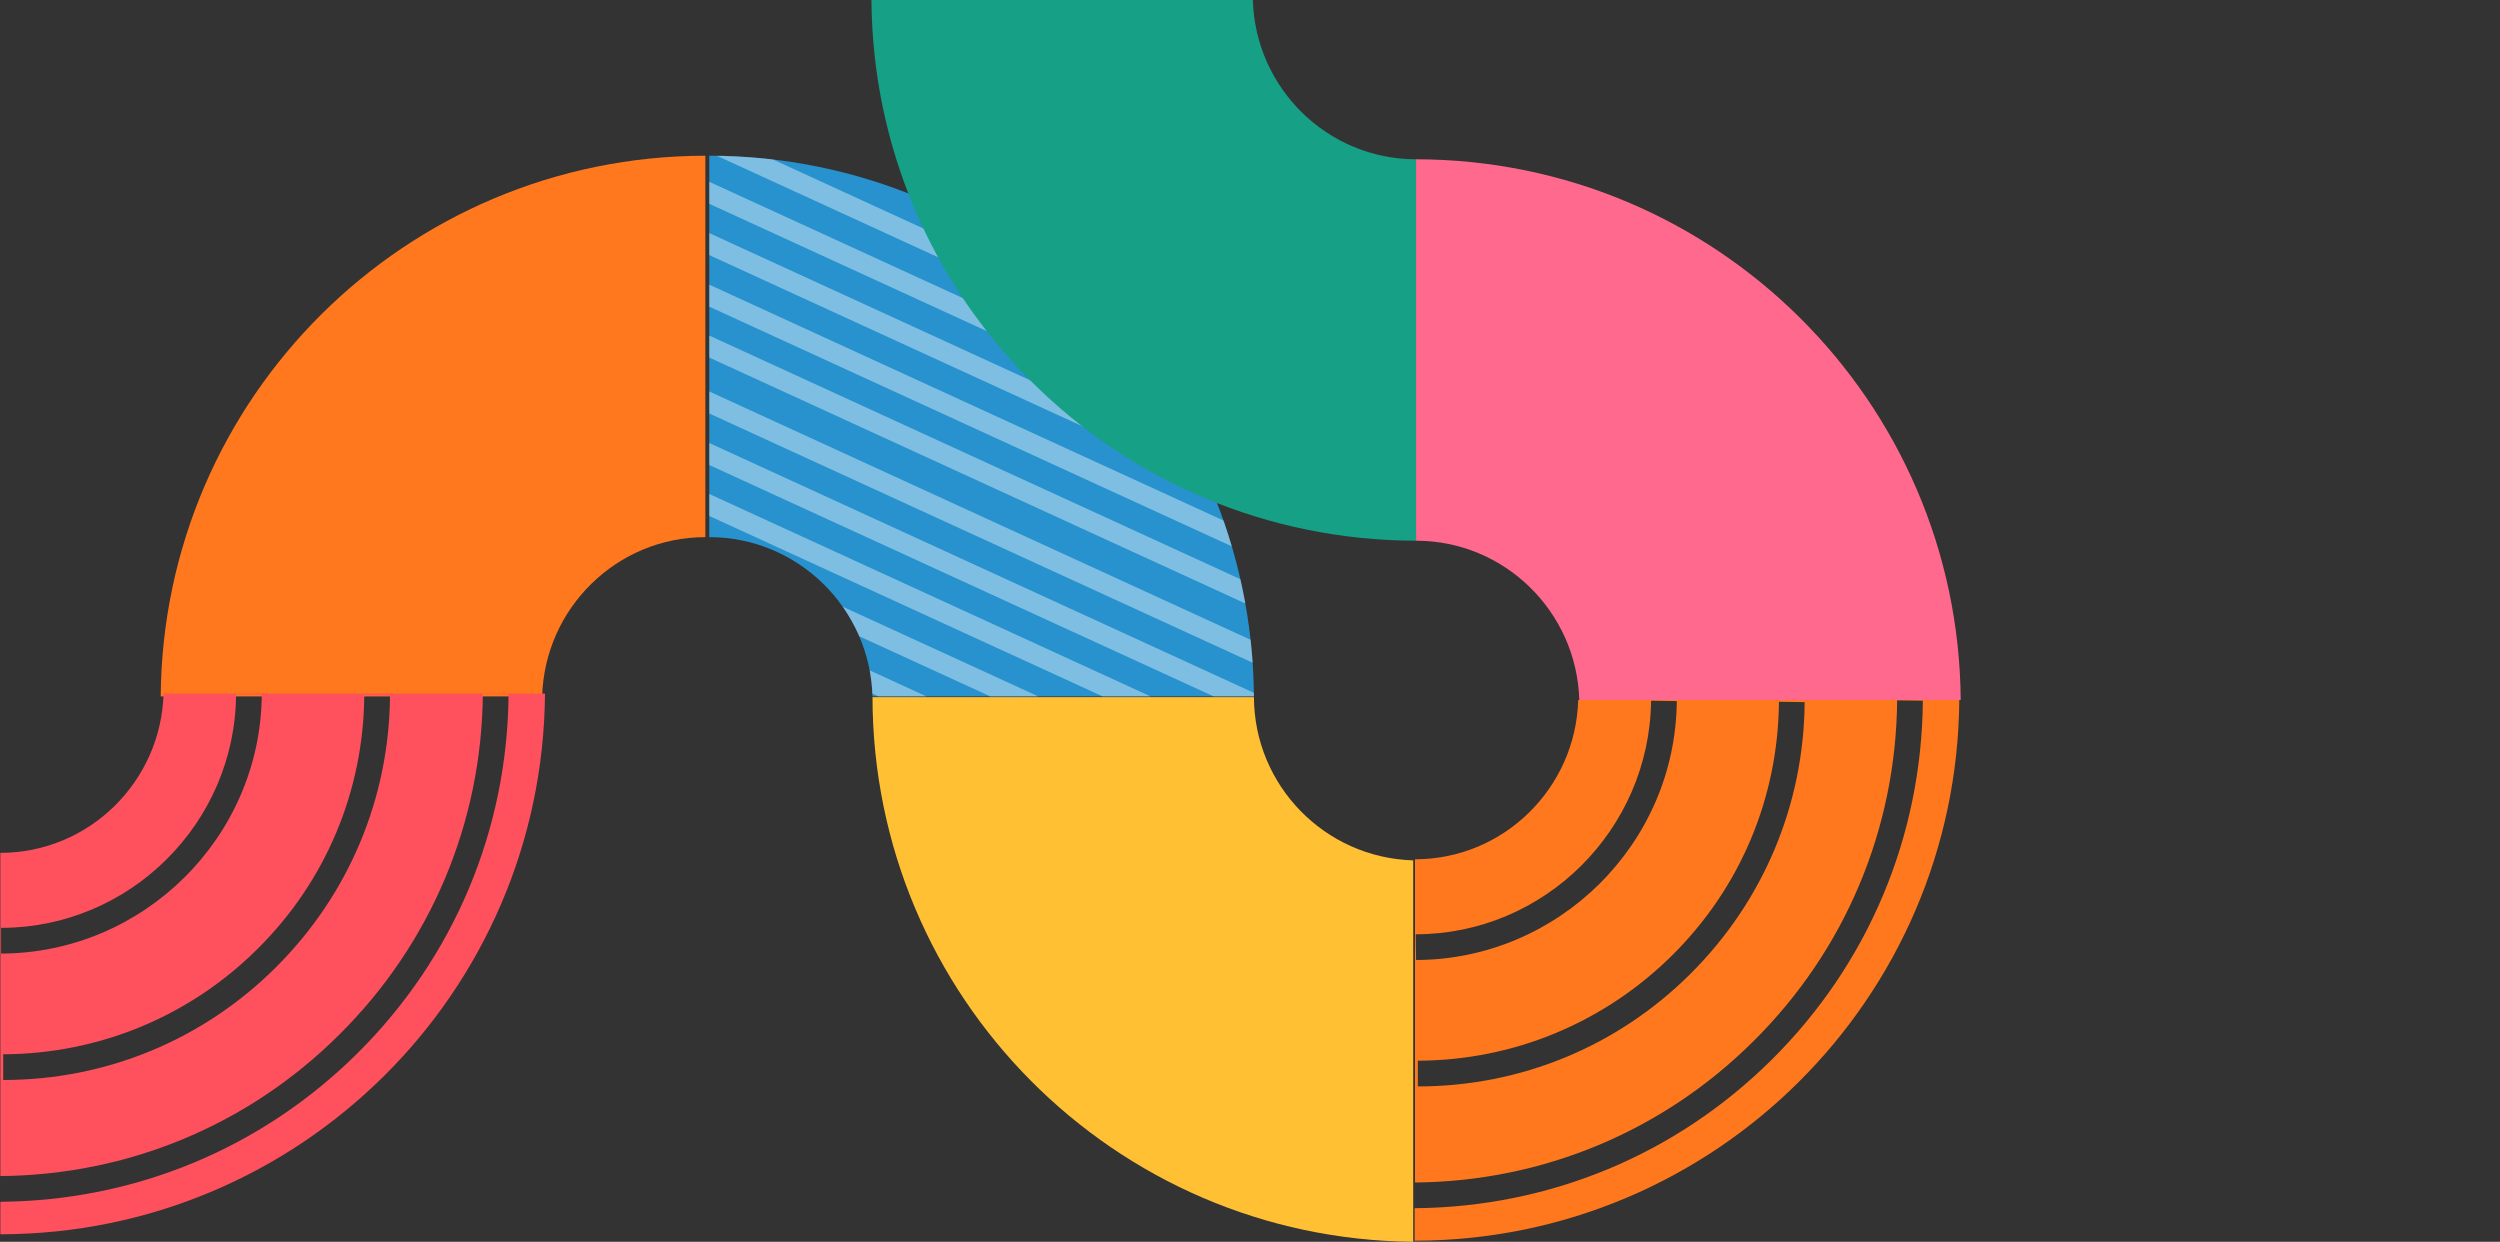 <?xml version="1.0" encoding="utf-8"?>
<!-- Generator: Adobe Illustrator 27.8.1, SVG Export Plug-In . SVG Version: 6.00 Build 0)  -->
<svg version="1.1" id="圖層_1" xmlns="http://www.w3.org/2000/svg" xmlns:xlink="http://www.w3.org/1999/xlink" x="0px" y="0px"
	 viewBox="0 0 700 347.7" style="enable-background:new 0 0 700 347.7;" xml:space="preserve">
<rect x="0" y="0" width="700" height="347.7" fill="#333333" stroke="none"/>
<style type="text/css">
	.st0{fill:#2892CE;}
	.st1{opacity:0.4;}
	.st2{clip-path:url(#SVGID_00000035521786562092069450000015999563932397824669_);}
	.st3{fill:#FFFFFF;}
	.st4{fill:#16A086;}
	.st5{fill:#FF698D;}
	.st6{fill:#FFC033;}
	.st7{fill:#FF781D;}
	.st8{fill:#FF505D;}
</style>
<g>
	<path class="st0" d="M244.3,195c-0.7-24.7-20.9-44.6-45.7-44.6V43.6c83.8,0.1,151.9,67.7,152.5,151.4H244.3L244.3,195z"/>
	<g class="st1">
		<g>
			<g>
				<defs>
					<path id="SVGID_1_" d="M244.3,195c-0.7-24.7-20.9-44.6-45.7-44.6V43.6c83.8,0.1,151.9,67.7,152.5,151.4H244.3L244.3,195z"/>
				</defs>
				<clipPath id="SVGID_00000132086358024566758990000005869460857245594524_">
					<use xlink:href="#SVGID_1_"  style="overflow:visible;"/>
				</clipPath>
				<g style="clip-path:url(#SVGID_00000132086358024566758990000005869460857245594524_);">
					<g>
						<g>
							
								<rect x="227" y="51.5" transform="matrix(0.417 -0.909 0.909 0.417 -59.912 333.117)" class="st3" width="5.6" height="323.5"/>
							
								<rect x="254.2" y="-7.8" transform="matrix(0.417 -0.909 0.909 0.417 9.863 323.318)" class="st3" width="5.6" height="323.6"/>
							
								<rect x="248.8" y="4" transform="matrix(0.417 -0.909 0.909 0.417 -4.057 325.255)" class="st3" width="5.6" height="323.5"/>
							
								<rect x="243.4" y="15.9" transform="matrix(0.417 -0.909 0.909 0.417 -18.063 327.315)" class="st3" width="5.6" height="323.6"/>
							
								<rect x="237.9" y="27.8" transform="matrix(0.417 -0.909 0.909 0.417 -31.968 329.246)" class="st3" width="5.6" height="323.5"/>
							
								<rect x="232.4" y="39.7" transform="matrix(0.417 -0.909 0.909 0.417 -45.991 331.188)" class="st3" width="5.6" height="323.6"/>
							
								<rect x="259.7" y="-19.7" transform="matrix(0.417 -0.909 0.909 0.417 23.891 321.373)" class="st3" width="5.6" height="323.5"/>
						</g>
						<g>
							
								<rect x="265.5" y="-32.7" transform="matrix(0.417 -0.909 0.909 0.417 39.037 319.046)" class="st3" width="5.6" height="323.5"/>
							
								<rect x="292.7" y="-92" transform="matrix(0.417 -0.909 0.909 0.417 108.812 309.247)" class="st3" width="5.6" height="323.6"/>
							
								<rect x="287.3" y="-80.1" transform="matrix(0.417 -0.909 0.909 0.417 94.902 311.188)" class="st3" width="5.6" height="323.5"/>
							
								<rect x="281.9" y="-68.2" transform="matrix(0.417 -0.909 0.909 0.417 80.878 313.235)" class="st3" width="5.6" height="323.6"/>
							
								<rect x="276.4" y="-56.4" transform="matrix(0.417 -0.909 0.909 0.417 66.973 315.166)" class="st3" width="5.6" height="323.5"/>
							
								<rect x="270.9" y="-44.5" transform="matrix(0.417 -0.909 0.909 0.417 52.942 317.115)" class="st3" width="5.6" height="323.6"/>
							
								<rect x="298.2" y="-103.9" transform="matrix(0.417 -0.909 0.909 0.417 122.835 307.305)" class="st3" width="5.6" height="323.5"/>
						</g>
					</g>
				</g>
			</g>
		</g>
	</g>
	<path class="st4" d="M350.8,0c0.7,24.7,20.9,44.6,45.7,44.6v106.8C312.6,151.3,244.6,83.7,244,0H350.8L350.8,0z"/>
	<path class="st5" d="M442.2,196c-0.7-24.7-20.9-44.6-45.7-44.6V44.6C480.3,44.7,548.4,112.3,549,196H442.2L442.2,196z"/>
	<path class="st6" d="M395.7,240.9c-24.7-0.7-44.5-20.9-44.6-45.7H244.3C244.4,279,312,347,395.7,347.7V240.9L395.7,240.9z"/>
	<path class="st7" d="M491,291.5c25.6-25.4,39.9-59.3,40.2-95.4l7.2,0.1c-0.3,38-15.3,73.7-42.3,100.5
		c-26.8,26.6-62.2,41.3-100,41.6v9.1c83.8-0.1,151.9-67.7,152.5-151.4H441.9c-0.7,24.7-20.9,44.6-45.7,44.6v90.5
		C431.9,330.8,465.6,316.8,491,291.5L491,291.5z M396.4,261.6c36,0,65.5-29.3,65.9-65.4l7.2,0.1c-0.3,39.9-33.1,72.4-73,72.5
		L396.4,261.6L396.4,261.6z M468.2,267.5c19.1-18.9,29.7-44.2,29.9-71l7.2,0.1c-0.2,28.8-11.6,55.8-32,76.1
		c-20.4,20.3-47.5,31.5-76.3,31.5V297C423.8,296.9,449.1,286.4,468.2,267.5z"/>
	<path class="st7" d="M151.8,195c0.7-24.7,20.9-44.6,45.7-44.6V43.6C113.7,43.7,45.6,111.3,45,195H151.8L151.8,195z"/>
	<path class="st8" d="M95,289.7c25.6-25.4,39.9-59.3,40.2-95.4l7.2,0.1c-0.3,38-15.3,73.7-42.3,100.5c-26.8,26.6-62.2,41.3-100,41.6
		v9.1c83.8-0.1,151.9-67.7,152.5-151.4H45.8c-0.7,24.7-20.9,44.6-45.7,44.6v90.5C35.9,329,69.6,315,95,289.7L95,289.7z M0.3,259.8
		c36,0,65.6-29.3,65.8-65.4l7.2,0.1c-0.3,39.9-33.1,72.4-73,72.5V259.8L0.3,259.8z M72.1,265.7c19.1-18.9,29.7-44.2,29.9-71l7.2,0.1
		c-0.2,28.8-11.6,55.8-32,76.1c-20.4,20.3-47.5,31.5-76.3,31.5v-7.2C27.7,295.1,53.1,284.6,72.1,265.7z"/>
</g>
</svg>
